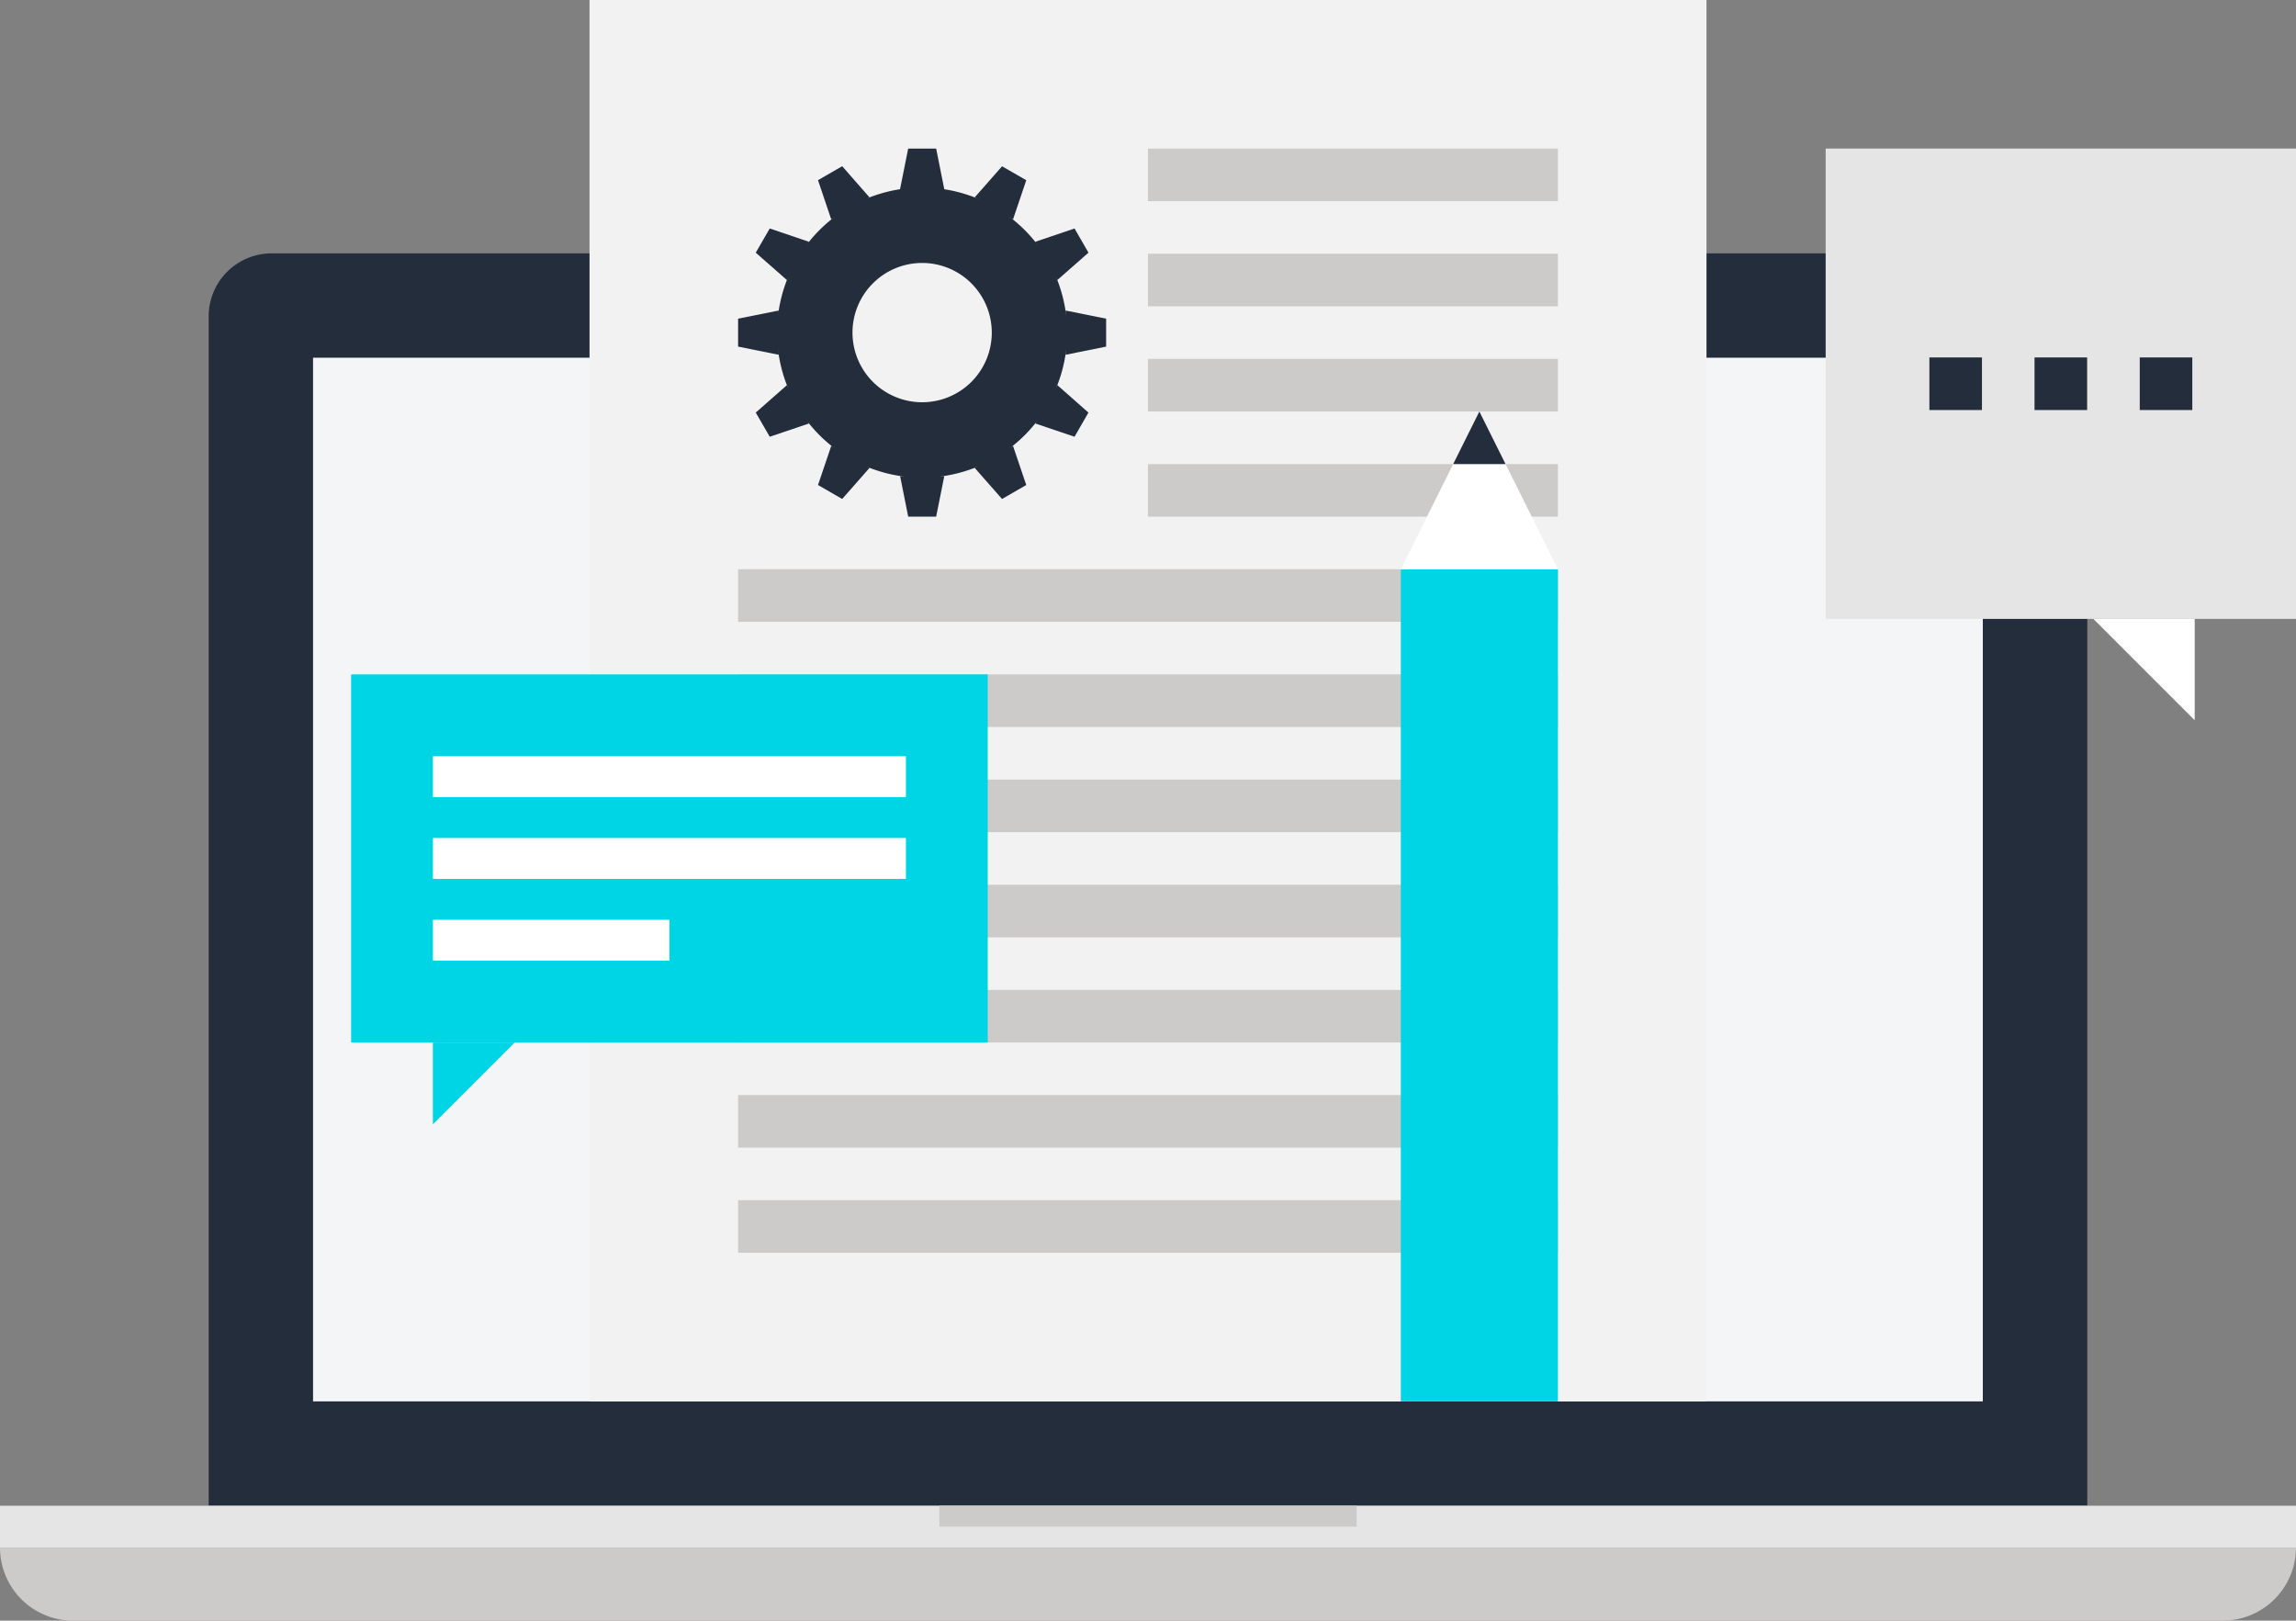 <svg height="132.346" viewBox="0 0 187.5 132.346" width="187.5" xmlns="http://www.w3.org/2000/svg"><rect x="0" y="0" width="187.5" height="132.346" fill="#808080" stroke="none"/><g transform="translate(-56.25 -70.327)"><path d="m73.292 193.288v-97.156a5.14 5.14 0 0 1 5.116-5.114h143.184a5.121 5.121 0 0 1 5.114 5.114v97.156z" fill="#242d3c"/><path d="m81.815 99.539h136.359v85.228h-136.359z" fill="#f4f5f7"/><path d="m152.138 95.287a2.134 2.134 0 1 1 -2.138-2.13 2.14 2.14 0 0 1 2.138 2.13z" fill="#3e4959"/><path d="m150.859 95.287a.854.854 0 1 1 -.86-.852.852.852 0 0 1 .86.852z" fill="#fff"/></g><g transform="translate(-56.25 -70.327)"><path d="m56.25 193.288h187.5v3.419h-187.5z" fill="#e6e5e5"/><g fill="#cccbca"><path d="m243.75 196.707a5.987 5.987 0 0 1 -5.976 5.966h-175.562a5.961 5.961 0 0 1 -5.961-5.966h187.5z"/><path d="m132.957 193.288h34.085v1.711h-34.085z"/></g></g><path d="m48.143 0h91.216v114.439h-91.216z" fill="#f2f2f2"/><g fill="#cccbca"><path d="m60.276 89.424h66.949v4.296h-66.949z"/><path d="m60.276 80.839h66.949v4.293h-66.949z"/><path d="m60.276 72.251h66.949v4.293h-66.949z"/><path d="m60.276 63.664h66.949v4.295h-66.949z"/><path d="m60.276 55.072h66.949v4.296h-66.949z"/><path d="m60.276 46.486h66.949v4.293h-66.949z"/><path d="m93.745 37.899h33.48v4.292h-33.48z"/><path d="m93.745 29.309h33.48v4.295h-33.48z"/><path d="m93.745 20.722h33.48v4.293h-33.48z"/><path d="m93.745 12.133h33.48v4.293h-33.48z"/><path d="m60.276 98.011h66.949v4.295h-66.949z"/></g><g transform="translate(-56.25 -70.327)"><g fill="#242d3c"><path d="m132.7 82.46h-2.284l-.665 3.316h3.612z"/><path d="m125.026 83.9-1.975 1.14 1.082 3.207 3.127-1.8z"/><path d="m119.11 88.986-1.143 1.975 2.544 2.235 1.806-3.123z"/><path d="m116.526 96.35v2.281l3.318.667v-3.613z"/><path d="m117.967 104.019 1.143 1.973 3.208-1.082-1.806-3.13z"/><path d="m123.052 109.934 1.975 1.141 2.235-2.543-3.127-1.8z"/><path d="m130.417 112.518h2.283l.664-3.313h-3.608z"/><path d="m138.081 111.075 1.977-1.141-1.084-3.2-3.129 1.8z"/><path d="m144 105.992 1.137-1.973-2.54-2.24-1.806 3.13z"/><path d="m146.581 98.631v-2.281l-3.313-.665v3.615z"/><path d="m145.139 90.961-1.139-1.975-3.21 1.087 1.806 3.122z"/><path d="m140.059 85.044-1.977-1.138-2.235 2.54 3.129 1.8z"/><path d="m131.558 85.642a11.847 11.847 0 1 0 11.842 11.846 11.847 11.847 0 0 0 -11.842-11.846zm0 17.533a5.687 5.687 0 1 1 5.684-5.687 5.683 5.683 0 0 1 -5.684 5.687z"/></g><g><path d="m170.647 116.811h12.828v67.956h-12.828z" fill="#00d5e6"/><path d="m170.646 116.813 6.415-12.882 6.415 12.882z" fill="#fff"/><path d="m177.061 103.931-2.14 4.295h4.279z" fill="#242d3c"/></g><g fill="#00d5e6"><path d="m84.925 125.399h51.987v30.06h-51.987z"/><path d="m91.6 162.141v-6.681h6.681z"/></g></g><path d="m35.354 61.754h38.628v3.338h-38.628z" fill="#fff"/><path d="m35.354 68.433h38.628v3.34h-38.628z" fill="#fff"/><path d="m35.354 75.113h19.313v3.34h-19.313z" fill="#fff"/><g transform="translate(-56.25 -70.327)"><path d="m205.341 82.46h38.41v38.408h-38.41z" fill="#e6e5e5"/><path d="m235.477 129.141-8.272-8.272h8.272z" fill="#fff"/></g><path d="m157.561 29.19h4.294v4.295h-4.294z" fill="#242d3c"/><path d="m166.147 29.19h4.296v4.295h-4.296z" fill="#242d3c"/><path d="m174.739 29.19h4.293v4.295h-4.293z" fill="#242d3c"/></svg>